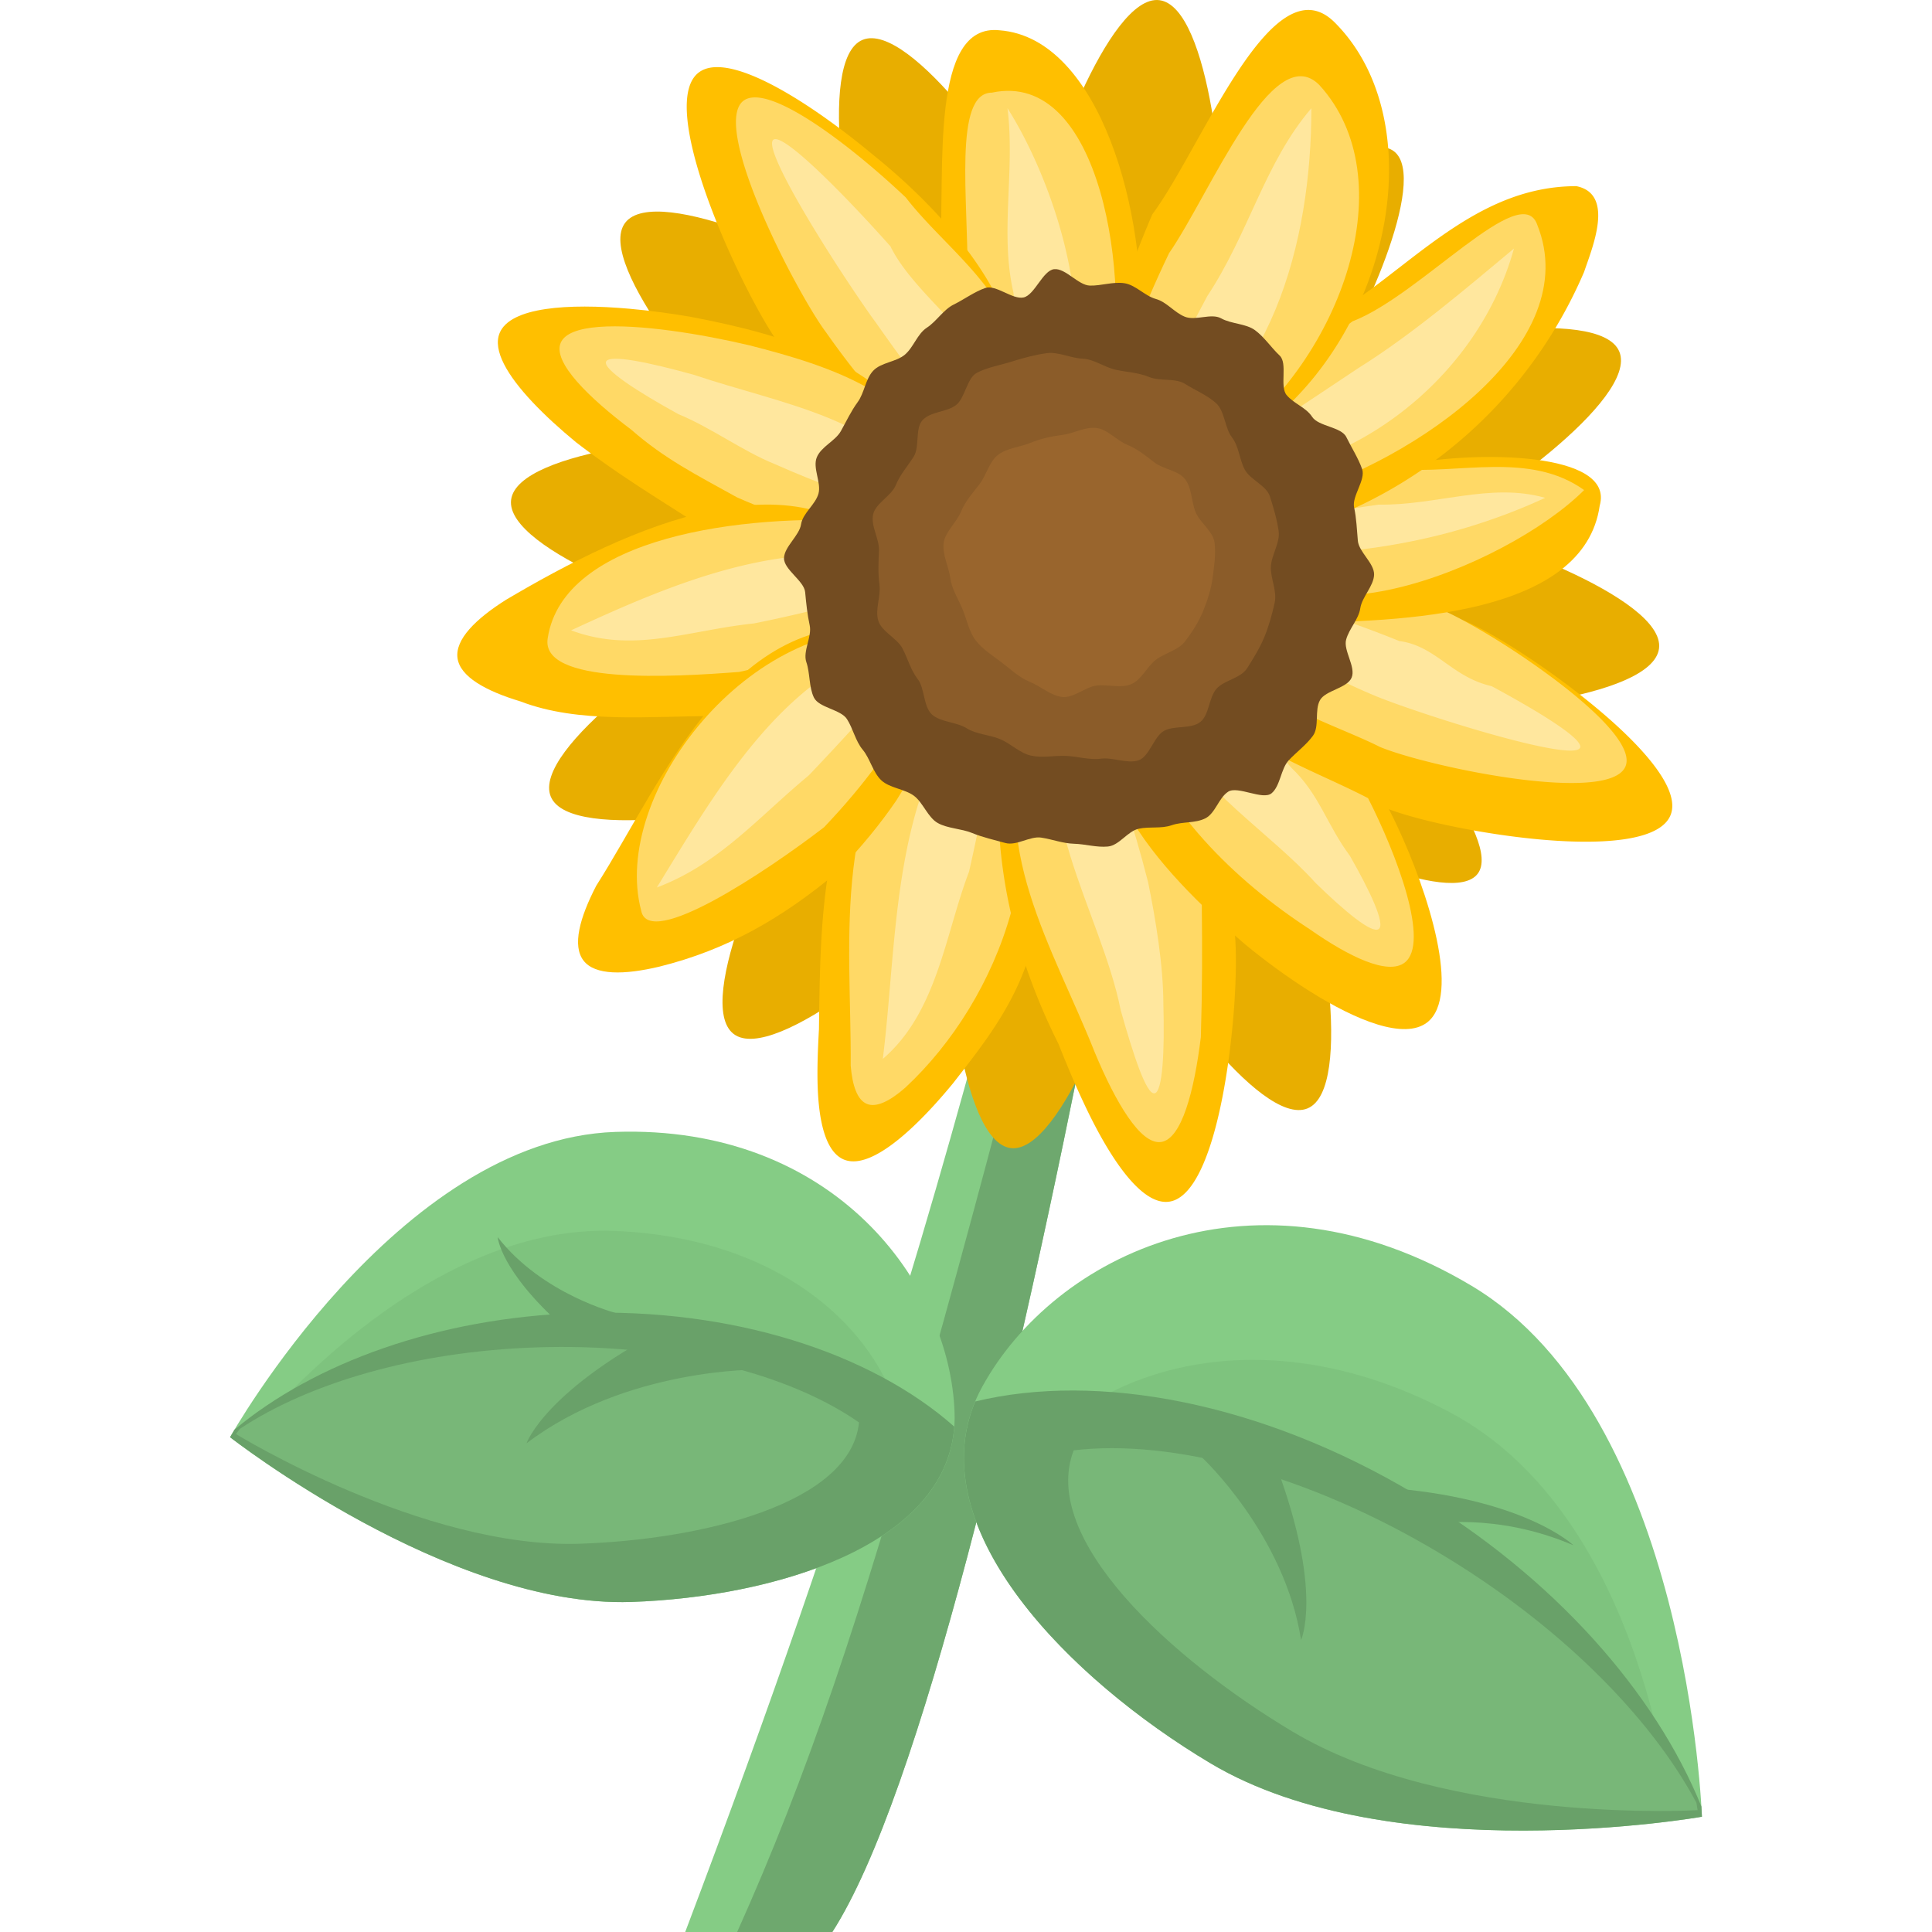 <?xml version="1.0" standalone="no"?><!DOCTYPE svg PUBLIC "-//W3C//DTD SVG 1.1//EN" "http://www.w3.org/Graphics/SVG/1.1/DTD/svg11.dtd"><svg t="1720941738623" class="icon" viewBox="0 0 1024 1024" version="1.1" xmlns="http://www.w3.org/2000/svg" p-id="2684" xmlns:xlink="http://www.w3.org/1999/xlink" width="200" height="200"><path d="M647.076 142.883S534.479 878.854 441.15 1024l-77.969-0.008c185.51-490.226 167.759-604.681 283.895-881.109z" fill="#85CC85" p-id="2685"></path><path d="M647.076 142.883c11.036-29.06-10.817 21.588 0 0 0 0-112.597 735.971-205.926 881.117l-50.438-0.008c73.905-164.562 113.72-338.294 256.363-881.109z" fill="#6EA86E" p-id="2686"></path><path d="M520.565 735.083c-38.249 69.845 43.66 153.299 120.906 199.425 96.158 57.43 260.58 28.391 260.58 28.391s-7.141-212.745-122.055-281.384c-114.909-68.619-221.17-16.306-259.432 53.568z" fill="#85CC85" p-id="2687"></path><path d="M540.526 780.448c-31.542 51.309 43.85 116.76 113.856 153.993 87.142 46.353 231.888 29.882 231.888 29.882s-13.485-160.296-117.639-215.69c-104.154-55.386-196.559-19.494-228.105 31.815z" fill="#79BA79" opacity=".5" p-id="2688"></path><path d="M749.909 791.86c73.756 44.048 127.523 105.369 151.87 165.632 0.207 3.511 0.273 5.411 0.273 5.411s-164.422 29.039-260.58-28.391c-74.409-44.436-153.109-123.504-124.591-191.697 64.728-15.699 151.412 0.293 233.028 49.046z" fill="#69A169" p-id="2689"></path><path d="M762.898 823.129c63.464 37.911 111.899 86.717 136.233 132.359 0.434 2.548 0.628 3.936 0.628 3.936s-132.021 7.723-214.76-41.682c-64.022-38.249-134.123-101.924-115.913-149.033 51.66-6.137 123.591 12.477 193.812 54.419z" fill="#87CF87" opacity=".48" p-id="2690"></path><path d="M637.329 772.721s43.635 40.806 52.259 96.518c0 0 10.994-23.645-10.573-85.218 0.004 0-53.758-36.684-41.686-11.3zM757.062 808.009s35.028-6.918 76.875 11.015c0 0-26.363-25.384-101.152-30.646l24.277 19.631z" fill="#69A169" p-id="2691"></path><path d="M505.944 748.745c2.329 68.784-93.598 97.691-171.352 100.318C237.801 852.338 121.942 761.747 121.942 761.747s88.534-157.888 204.216-161.812c115.669-3.911 177.448 80.001 179.786 148.81z" fill="#85CC85" p-id="2692"></path><path d="M479.961 776.706c-1.945 52.255-90.347 67.987-160.787 64.988-87.688-3.738-187.092-79.811-187.092-79.811s89.311-113.922 194.109-109.453c104.791 4.456 155.695 72.009 153.77 124.277z" fill="#79BA79" opacity=".5" p-id="2693"></path><path d="M306.37 695.929c-74.24 2.507-139.757 26.433-182.107 61.841-1.528 2.565-2.321 3.977-2.321 3.977s115.859 90.595 212.65 87.32c74.901-2.532 166.636-29.469 171.183-92.937-43.941-38.89-117.243-62.993-199.404-60.201z" fill="#69A169" p-id="2694"></path><path d="M284.117 714.147c-63.877 2.168-120.39 18.854-157.029 43.21-1.334 1.747-2.024 2.718-2.024 2.718s99.112 60.953 182.4 58.136c64.447-2.189 143.515-21.072 147.823-64.294-37.568-26.202-100.479-42.161-171.171-39.769z" fill="#87CF87" opacity=".48" p-id="2695"></path><path d="M402.417 725.909s-70.44-1.111-123.38 39.104c0 0 10.032-29.064 78.754-63.65 0 0 75.665 12.899 44.626 24.546zM327.096 696.114s-39.65-9.925-63.303-40.401c0 0 1.268 17.801 34.611 47.476 0 0 44.346 4.105 28.692-7.075z" fill="#69A169" p-id="2696"></path><path d="M430.114 418.084c-25.095 10.458-127.705 29.295-138.175 4.171-10.47-25.128 73.604-84.049 100.272-95.163 69.312-28.87 112.022-22.757 122.488 2.367 10.47 25.124-15.269 59.755-84.586 88.625z" fill="#E8AE00" p-id="2697"></path><path d="M437.759 401.167c-22.063 9.19-111.11 28.527-118.883 9.867S386.165 343.353 409.608 333.589c60.932-25.384 97.323-22.794 105.1-4.13 7.769 18.656-16.017 46.324-76.949 71.708z" fill="#E8AE00" p-id="2698"></path><path d="M439.49 376.564c-19.594 8.157-95.564 32.744-98.653 25.326-3.089-7.422 66.648-43.532 87.46-52.205 54.097-22.534 83.314-27.647 86.407-20.225 3.089 7.422-21.118 24.562-75.214 47.105z" fill="#E8AE00" p-id="2699"></path><path d="M506.436 475.332c-16.508 21.601-95.952 89.224-117.578 72.695s21.716-109.594 39.257-132.541c45.593-59.664 85.639-75.727 107.26-59.198 21.626 16.529 16.649 59.384-28.94 119.044z" fill="#E8AE00" p-id="2700"></path><path d="M504.594 456.862c-14.513 18.99-81.963 80.261-98.025 67.991-16.066-12.279 24.434-92.26 39.856-112.444C486.499 359.965 519.309 344.01 535.372 356.293c16.066 12.275 9.301 48.121-30.778 100.57z" fill="#E8AE00" p-id="2701"></path><path d="M493.789 434.683c-12.886 16.863-66.384 76.144-72.769 71.262-6.389-4.882 35.949-71.018 49.64-88.931 35.581-46.568 58.33-65.608 64.716-60.722 6.385 4.878-6.005 31.827-41.587 78.391z" fill="#E8AE00" p-id="2702"></path><path d="M601.149 486.752c-3.498 26.97-38.481 125.247-65.471 121.753-26.999-3.502-35.99-105.774-32.277-134.42 9.648-74.463 36.304-108.396 63.299-104.89 26.991 3.49 44.102 43.09 34.45 117.557z" fill="#E8AE00" p-id="2703"></path><path d="M599.732 467.758c-3.073 23.703-30.848 110.49-50.892 107.892-20.052-2.598-24.971-92.119-21.704-117.305 8.479-65.459 28.919-95.679 48.971-93.077 20.044 2.598 32.104 37.027 23.625 102.49z" fill="#E8AE00" p-id="2704"></path><path d="M579.288 453.951c-2.726 21.051-19.424 99.128-27.391 98.104-7.975-1.041-4.378-79.485-1.474-101.846 7.533-58.116 17.714-85.978 25.685-84.941 7.971 1.037 10.714 30.571 3.18 88.683z" fill="#E8AE00" p-id="2705"></path><path d="M688.886 449.283c10.458 25.103 29.304 127.713 4.176 138.175-25.128 10.47-84.053-73.6-95.167-100.272-28.866-69.312-22.757-112.027 2.379-122.488 25.116-10.462 59.739 15.273 88.613 84.586z" fill="#E8AE00" p-id="2706"></path><path d="M684.528 436.422c9.181 22.063 28.523 111.11 9.867 118.887-18.672 7.769-67.689-67.293-77.449-90.736-25.388-60.932-22.799-97.319-4.13-105.096 18.656-7.777 46.32 16.013 71.712 76.945z" fill="#E8AE00" p-id="2707"></path><path d="M659.917 434.687c8.161 19.594 32.748 95.564 25.33 98.653-7.426 3.089-43.536-66.644-52.205-87.464-22.534-54.097-27.647-83.31-20.225-86.403 7.418-3.098 24.566 21.113 47.1 75.214z" fill="#E8AE00" p-id="2708"></path><path d="M723.327 366.308c17.793 13.592 73.472 79.01 59.863 96.819-13.609 17.813-90.248-17.888-109.152-32.327-49.124-37.543-62.357-70.518-48.74-88.332 13.609-17.801 48.897-13.708 98.029 23.839z" fill="#E8AE00" p-id="2709"></path><path d="M717.528 363.901c15.633 11.949 66.095 67.495 55.993 80.712-10.115 13.233-75.983-20.118-92.594-32.814-43.189-33-56.323-60.02-46.208-73.248 10.102-13.225 39.621-7.649 82.81 25.351z" fill="#E8AE00" p-id="2710"></path><path d="M699.269 372.801c13.89 10.61 62.7 54.663 58.681 59.92-4.023 5.258-58.483-29.601-73.24-40.88-38.34-29.299-54.018-48.034-49.992-53.292 4.015-5.258 26.206 4.948 64.55 34.251z" fill="#E8AE00" p-id="2711"></path><path d="M757.558 278.257c26.966 3.494 125.247 38.485 121.753 65.471-3.502 26.999-105.769 35.99-134.42 32.277-74.463-9.652-108.392-36.3-104.89-63.299 3.486-26.991 43.086-44.102 117.557-34.45z" fill="#E8AE00" p-id="2712"></path><path d="M751.895 285.163c23.699 3.077 110.49 30.852 107.892 50.896-2.61 20.052-92.123 24.971-117.305 21.708-65.459-8.483-95.675-28.924-93.077-48.98 2.598-20.044 37.027-32.108 102.49-23.625z" fill="#E8AE00" p-id="2713"></path><path d="M738.097 305.607c21.047 2.726 99.132 19.424 98.1 27.391-1.033 7.979-79.485 4.378-101.846 1.474-58.116-7.533-85.978-17.714-84.941-25.69 1.028-7.967 30.563-10.71 88.687-3.176z" fill="#E8AE00" p-id="2714"></path><path d="M720.085 190.52c25.103-10.458 127.717-29.295 138.175-4.176 10.474 25.132-73.604 84.057-100.268 95.167-69.312 28.87-112.018 22.757-122.488-2.375-10.462-25.12 15.269-59.739 84.582-88.617z" fill="#E8AE00" p-id="2715"></path><path d="M712.452 207.433c22.059-9.185 111.11-28.531 118.887-9.867 7.769 18.668-67.297 67.685-90.74 77.449-60.928 25.38-97.319 22.794-105.096 4.118-7.777-18.656 16.013-46.312 76.949-71.7z" fill="#E8AE00" p-id="2716"></path><path d="M710.718 232.045c19.598-8.169 95.568-32.744 98.653-25.33 3.098 7.426-66.644 43.532-87.456 52.205-54.101 22.53-83.318 27.643-86.411 20.217-3.089-7.418 21.118-24.558 75.214-47.092z" fill="#E8AE00" p-id="2717"></path><path d="M635.52 144.081c14.505-18.986 84.313-78.407 103.308-63.885 19.015 14.526-19.073 96.303-34.495 116.475-40.058 52.424-75.243 66.537-94.25 52.011-19.007-14.526-14.629-52.176 25.438-104.601z" fill="#E8AE00" p-id="2718"></path><path d="M637.131 160.308c12.75-16.686 72.022-70.531 86.13-59.743 14.117 10.792-21.464 81.079-35.016 98.81-35.214 46.08-64.055 60.098-78.172 49.306-14.109-10.788-8.157-42.28 27.057-88.373z" fill="#E8AE00" p-id="2719"></path><path d="M646.626 179.794c11.325-14.819 58.339-66.905 63.943-62.622 5.621 4.291-31.592 62.407-43.623 78.151-31.261 40.913-51.255 57.641-56.872 53.349-5.609-4.283 5.282-27.961 36.552-68.879z" fill="#E8AE00" p-id="2720"></path><path d="M549.055 121.848c3.498-26.966 38.485-125.251 65.476-121.753 26.999 3.502 35.994 105.769 32.277 134.42-9.652 74.463-36.296 108.392-63.299 104.89-26.986-3.49-44.098-43.09-34.454-117.557z" fill="#E8AE00" p-id="2721"></path><path d="M569.293 133c3.081-23.699 30.856-110.49 50.9-107.896 20.048 2.606 24.967 92.123 21.708 117.309-8.487 65.459-28.928 95.679-48.98 93.077-20.044-2.598-32.104-37.023-23.629-102.49z" fill="#E8AE00" p-id="2722"></path><path d="M589.745 146.803c2.726-21.051 19.42-99.132 27.387-98.096 7.984 1.028 4.382 79.481 1.483 101.842-7.533 58.116-17.718 85.982-25.694 84.941-7.967-1.033-10.705-30.567-3.176-88.687z" fill="#E8AE00" p-id="2723"></path><path d="M461.322 159.317c-10.458-25.103-29.295-127.713-4.171-138.175 25.128-10.47 84.049 73.6 95.159 100.272 28.874 69.312 22.77 112.014-2.371 122.488-25.12 10.466-59.735-15.277-88.617-84.586z" fill="#E8AE00" p-id="2724"></path><path d="M484.509 164.343c-9.19-22.063-28.531-111.114-9.867-118.887 18.668-7.769 67.685 67.297 77.453 90.74 25.38 60.924 22.79 97.319 4.122 105.092-18.66 7.769-46.316-16.013-71.708-76.945z" fill="#E8AE00" p-id="2725"></path><path d="M509.12 166.07c-8.165-19.589-32.744-95.564-25.33-98.649 7.422-3.098 43.532 66.644 52.201 87.46 22.538 54.093 27.651 83.314 20.225 86.403-7.418 3.093-24.562-21.118-47.096-75.214z" fill="#E8AE00" p-id="2726"></path><path d="M404.074 235.63c-21.605-16.508-89.228-95.952-72.703-117.573 16.529-21.63 109.594 21.716 132.549 39.253 59.66 45.589 75.727 85.627 59.194 107.265-16.529 21.626-59.375 16.645-119.04-28.944z" fill="#E8AE00" p-id="2727"></path><path d="M428.813 231.174c-18.99-14.513-80.266-81.963-67.991-98.025 12.287-16.058 92.264 24.442 112.448 39.856 52.445 40.075 68.396 72.885 56.112 88.955-12.262 16.058-48.112 9.293-100.57-30.786z" fill="#E8AE00" p-id="2728"></path><path d="M450.992 220.369c-16.868-12.882-76.14-66.384-71.262-72.769C384.621 141.21 450.753 183.553 468.669 197.236c46.559 35.59 65.599 58.334 60.713 64.724-4.874 6.385-31.827-6.009-78.391-41.591z" fill="#E8AE00" p-id="2729"></path><path d="M392.65 330.347c-26.962-3.498-125.247-38.485-121.749-65.471 3.502-27.003 105.769-35.994 134.42-32.281 74.463 9.652 108.396 36.292 104.89 63.299-3.494 26.986-43.094 44.098-117.561 34.454z" fill="#E8AE00" p-id="2730"></path><path d="M405.11 313.24c-23.699-3.073-110.494-30.848-107.896-50.892 2.61-20.056 92.123-24.971 117.309-21.708 65.459 8.483 95.679 28.928 93.077 48.984-2.59 20.04-37.027 32.104-102.49 23.616z" fill="#E8AE00" p-id="2731"></path><path d="M418.913 292.796c-21.051-2.726-99.128-19.424-98.1-27.391 1.033-7.979 79.481-4.374 101.842-1.479 58.116 7.538 85.982 17.718 84.945 25.694-1.033 7.967-30.571 10.705-88.687 3.176z" fill="#E8AE00" p-id="2732"></path><path d="M546.374 503.62c-8.26 28.713-24.781 49.364-41.194 70.485-6.988 8.504-14.233 16.467-21.283 23.096-14.1 13.258-27.416 21.175-36.593 17.396s-13.138-18.594-13.886-37.741c-0.376-9.574 0.025-20.254 0.644-31.336 0.801-58.619 0.801-120.572 42.103-170.134 24.781-24.781 61.952-12.39 74.343 16.521 8.26 28.911 4.13 53.692 2.189 83.83a294.596 294.596 0 0 1-6.323 27.883z" fill="#FFBF00" p-id="2733"></path><path d="M535.838 483.758c-10.111 36.184-30.761 69.226-56.017 92.722-8.046 7.05-15.249 10.714-20.362 8.607-5.113-2.106-7.686-9.689-8.574-20.275 0.5-65.521-11.891-148.124 45.932-197.686 16.521-12.39 28.911-4.13 41.302 8.26 12.39 20.651 12.39 41.302 6.075 61.862-1.363 13.704-4.035 29.242-8.355 46.51z" fill="#FFD966" p-id="2734"></path><path d="M513.606 462.042c-12.659 33.12-16.789 74.421-45.7 99.202 8.26-66.083 4.13-144.556 53.692-198.248 16.521 20.651 0 37.171 0.5 58.219a1174.483 1174.483 0 0 1-8.492 40.827z" fill="#FFE79E" p-id="2735"></path><path d="M653.874 489.776c1.631 9.788 1.586 28.977-0.277 50.347-3.725 42.739-14.352 94.176-34.02 96.803-14.761 1.974-31.757-23.422-45.585-53.225-4.655-9.933-8.958-20.358-12.977-30.41-22.894-45.737-35.284-95.299-31.154-148.992 4.13-28.911 37.171-41.302 61.952-28.911 28.911 20.651 45.432 53.692 55.77 85.965a264.958 264.958 0 0 1 6.29 28.424z" fill="#FFBF00" p-id="2736"></path><path d="M636.953 476.914c0.285 26.507 0.285 47.158-0.479 72.782-1.751 14.249-4.291 27.784-7.769 37.936s-7.884 16.925-13.365 17.656-11.503-4.547-17.504-13.303c-6.047-8.752-12.072-20.989-17.574-34.173-21.493-54.39-58.665-112.212-33.884-170.035 20.651-45.432 66.083 8.26 76.544 41.934 5.468 13.456 10.276 29.192 14.03 47.204z" fill="#FFD966" p-id="2737"></path><path d="M608.525 467.621c3.936 19.28 8.066 44.061 8.083 64.389 0.71 24.798-0.355 46.898-4.713 47.48-4.361 0.582-11.139-20.106-17.875-43.978-10.47-52.742-51.772-110.565-26.991-164.257 20.651 12.39 20.651 33.041 29.035 53.655 4.085 12.18 8.318 26.429 12.461 42.71z" fill="#FFE79E" p-id="2738"></path><path d="M725.731 411.464c3.92 5.088 9.309 14.621 14.815 26.346 16.504 35.181 34.02 90.108 15.88 104.093-12.101 9.326-37.514-1-61.986-16.36-12.238-7.678-24.314-16.616-34.45-24.975-35.144-30.187-105.356-96.27-55.794-141.702 12.39-10.325 27.879-10.325 43.619-5.427s31.728 14.691 45.122 23.951c10.904 8.715 21.844 20.023 32.794 34.074z" fill="#FFBF00" p-id="2739"></path><path d="M711.391 400.139c3.527 4.469 8.471 12.717 13.654 22.794 15.418 30.225 32.942 76.879 19.465 87.262-4.494 3.461-11.957 2.639-20.841-0.847-8.888-3.482-19.209-9.623-29.427-16.789-40.48-26.309-77.651-63.481-94.172-108.912-4.13-16.521 4.13-37.171 24.781-37.171 20.651-4.13 45.432 8.26 57.558 23.368 9.499 7.955 19.201 17.966 28.981 30.295z" fill="#FFD966" p-id="2740"></path><path d="M684.561 407.065c14.633 13.753 18.763 30.274 30.885 46.497 10.668 18.681 18.908 36.069 15.339 38.819-3.573 2.755-18.094-9.396-33.454-24.347-23.385-26.119-64.08-51.239-75.991-81.327-3.973-10.032-4.746-20.614-0.615-31.972 0-12.39 20.651 12.39 37.791 24.17 8.058 7.864 16.793 17.239 26.045 28.159z" fill="#FFE79E" p-id="2741"></path><path d="M775.425 328.716c9.09 3.647 25.57 13.229 43.148 25.516a422.871 422.871 0 0 1 26.33 19.961c25.512 21.056 46.167 44.139 40.496 57.905-7.562 18.359-59.247 15.831-101.519 8.541-21.138-3.647-39.926-8.483-49.665-12.494-29.361-17.888-80.84-31.654-96.035-61.812-5.068-10.053-6.1-21.927-0.855-36.255 24.698-37.3 74.26-16.649 111.403-10.833a330.698 330.698 0 0 1 26.697 9.47z" fill="#FFBF00" p-id="2742"></path><path d="M762.299 322.421c5.914 2.334 15.583 7.401 26.652 14.067a420.414 420.414 0 0 1 35.02 23.608c22.931 17.281 41.785 35.875 37.576 46.097-6.319 15.344-61.891 7.843-100.119-1.33-12.742-3.056-23.558-6.299-29.981-8.946-8.062-4.101-19.015-8.467-30.456-13.485-11.445-5.018-23.373-10.685-33.388-17.388-22.105-10.313-30.365-39.224-17.974-55.745 20.651-16.521 45.432-4.13 68.895-0.698 12.936 2.899 27.474 7.381 43.776 13.82z" fill="#FFD966" p-id="2743"></path><path d="M741.677 339.768c19.47 2.577 27.73 19.098 48.905 23.91a565.399 565.399 0 0 1 23.682 13.415c14.319 8.644 24.471 16.141 23.216 19.189-2.511 6.104-49.199-7.005-82.004-17.904-10.961-3.63-20.382-7.021-26.136-9.367-34.276-14.274-59.057-30.795-87.968-47.315 20.651-12.39 41.302 8.26 60.957 3.816 11.511 3.593 24.583 8.318 39.348 14.257z" fill="#FFE79E" p-id="2744"></path><path d="M746.613 245.988c35.185-6.897 109.528-6.897 101.268 22.014-8.26 57.822-103.254 61.952-165.207 61.952-20.651-4.13-45.432-24.781-37.171-45.432 12.39-20.651 37.171-20.651 57.756-29.188 12.713-3.502 27.21-6.637 43.354-9.347z" fill="#FFBF00" p-id="2745"></path><path d="M740.298 248.611c33.24 2.87 70.411-9.52 99.322 11.131-41.302 41.302-165.207 90.864-181.727 20.651 0-12.39 24.781-20.651 44.085-24.17 11.197-2.784 24.009-5.332 38.32-7.612z" fill="#FFD966" p-id="2746"></path><path d="M730.621 267.461c30.526 0.537 59.437-11.854 88.348-3.593-53.692 24.781-111.514 33.041-169.337 28.911 4.13-24.781 28.911-12.39 46.452-19.986 10.065-1.722 21.601-3.49 34.536-5.332z" fill="#FFE79E" p-id="2747"></path><path d="M716.231 160.705c36.655-24.868 69.697-62.039 119.259-62.039 20.651 4.13 8.26 33.041 4.13 45.432-24.781 57.822-70.213 103.254-128.035 128.035-24.781 8.26-82.603 16.521-78.473-24.781 0-33.041 37.171-49.562 60.044-68.99a1881.612 1881.612 0 0 0 23.075-17.656z" fill="#FFBF00" p-id="2748"></path><path d="M716.954 170.274c35.928-13.786 89.62-75.739 97.881-50.958 24.781 61.952-61.952 123.905-132.165 144.556-16.521 4.13-45.432 4.13-41.302-16.521 0-20.651 16.521-37.171 36.953-48.472 10.85-8.611 23.798-18.098 38.634-28.606z" fill="#FFD966" p-id="2749"></path><path d="M719.994 195.072c28.762-17.933 57.674-42.714 82.455-63.365-20.651 74.343-94.994 123.905-156.946 119.775-12.39 0 24.781-20.651 38.795-32.661 10.247-6.835 22.2-14.708 35.697-23.748z" fill="#FFE79E" p-id="2750"></path><path d="M610.743 113.604c26.499-35.594 63.671-134.718 96.712-101.676 57.822 57.822 24.781 189.988-66.083 231.289-24.781 12.39-53.692-4.13-57.822-28.911 0-24.781 8.26-49.562 16.558-74.12a607.378 607.378 0 0 1 10.635-26.582z" fill="#FFBF00" p-id="2751"></path><path d="M619.631 134.189c21.741-31.393 54.783-113.997 79.563-89.216 45.432 49.562 12.39 144.556-49.562 189.988-16.521 8.26-37.171 16.521-53.692 4.13-12.39-16.521 0-41.302 5.539-62.374 4.399-12.39 10.47-26.512 18.152-42.528z" fill="#FFD966" p-id="2752"></path><path d="M639.881 156.955c22.138-33.508 30.398-70.68 55.179-99.591 0 70.213-20.651 152.816-90.864 185.857-4.13-20.651 12.39-33.041 16.669-50.268 5.344-10.272 11.709-22.2 19.015-35.999z" fill="#FFE79E" p-id="2753"></path><path d="M498.274 133.883c2.672-43.478-5.588-121.951 31.583-117.821 53.692 4.13 78.473 99.124 74.343 161.076 0 24.781-16.521 45.432-37.171 53.692-28.911 12.39-53.692-20.651-60.247-50.834-3.11-12.804-6.113-28.188-8.508-46.113z" fill="#FFBF00" p-id="2754"></path><path d="M512.771 145.675c0.566-38.749-7.694-96.572 12.956-96.572 57.822-12.39 74.343 99.124 61.952 156.946 0 8.26-12.39 20.651-20.651 24.781-33.041 12.39-45.432-20.651-47.997-44.734-2.218-11.242-4.333-24.703-6.261-40.422z" fill="#FFD966" p-id="2755"></path><path d="M537.114 154.902c-7.257-31.459 1.004-64.501-3.127-97.542 28.911 45.432 57.822 140.426 12.39 173.467 4.13-12.39-16.521-24.781-5.617-40.083a2424.485 2424.485 0 0 0-3.647-35.842z" fill="#FFE79E" p-id="2756"></path><path d="M413.548 183.107c-5.865-7.707-15.257-24.339-24.331-43.78-18.14-38.877-34.664-88.737-18.937-100.846 11.796-9.09 39.212 4.407 66.091 23.302a407.544 407.544 0 0 1 26.099 20.06c46.733 37.473 108.685 107.686 58.244 164.302-8.128 5.092-18.734 7.401-32.157 5.336-24.781-8.26-41.302-24.781-58.834-46.943a507.077 507.077 0 0 1-16.174-21.431z" fill="#FFBF00" p-id="2757"></path><path d="M437.767 176.073c-3.808-5.08-9.528-14.41-15.752-25.826a440.474 440.474 0 0 1-18.511-38.093c-11.218-26.433-18.251-51.966-9.495-58.714 9.863-7.587 37.287 9.797 62.419 30.377a441.391 441.391 0 0 1 23.662 20.857c20.857 27.028 53.899 47.679 62.159 88.98 4.13 28.911-16.521 53.692-45.316 43.908-12.271-5.65-24.426-16.954-32.215-27.176-8.219-9.033-17.161-20.403-26.949-34.313z" fill="#FFD966" p-id="2758"></path><path d="M464.213 170.96c-3.358-4.527-8.834-12.473-15.129-21.993a842.719 842.719 0 0 1-19.767-31.249c-12.775-21.299-22.902-40.971-19.424-43.652 3.924-3.023 23.959 15.74 43.416 36.209a823.881 823.881 0 0 1 18.652 20.3c16.595 34.173 78.547 67.214 45.506 96.125-8.26 12.39-16.521-16.521-30.262-24.145-6.641-8.686-14.266-19.185-22.993-31.596z" fill="#FFE79E" p-id="2759"></path><path d="M369.942 277.923c-21.811-14.051-42.462-26.441-64.637-43.511-8.504-7.021-16.467-14.266-23.096-21.312-13.258-14.1-21.175-27.416-17.396-36.589 5.675-13.77 36.164-15.79 68.887-12.865 10.908 0.975 22.063 2.499 32.632 4.324 47.881 9.173 109.833 25.694 126.354 75.256 16.521 41.302-45.432 61.952-79.853 49.083-12.77-2.763-26.97-7.447-42.892-14.385z" fill="#FFBF00" p-id="2760"></path><path d="M390.597 263.595c-21.816-12.118-38.336-20.378-56.034-35.87-11.3-8.487-21.749-17.458-28.804-25.545s-10.718-15.29-8.611-20.403c4.217-10.226 30.324-10.301 58.586-6.497 14.129 1.9 28.775 4.754 41.409 7.74 41.851 10.635 95.543 27.156 99.673 72.588 4.13 33.041-45.432 24.781-68.577 21.341-11.279-2.837-23.786-7.207-37.642-13.353z" fill="#FFD966" p-id="2761"></path><path d="M410.764 246.034c-17.202-6.943-33.723-19.333-51.202-26.524-21.411-11.779-40.013-23.748-38.34-27.808 1.677-4.068 22.984 0.401 46.634 6.988 46.361 15.62 104.183 23.881 120.704 65.182 8.26 12.39-28.911-4.13-44.308-4.353-9.813-3.49-20.936-7.951-33.487-13.485z" fill="#FFE79E" p-id="2762"></path><path d="M379.202 379.521c-35.201-0.004-72.373 4.126-103.353-7.756-18.532-5.58-32.05-13.155-33.363-22.988-1.313-9.838 9.537-20.671 25.743-30.898 63.386-37.485 158.379-82.917 207.941-16.835 20.651 28.911-24.781 53.692-53.349 65.071-12.444 5.233-26.883 9.809-43.619 13.407z" fill="#FFBF00" p-id="2763"></path><path d="M391.724 356.144c-35.338 2.722-105.55 6.852-101.42-17.929 8.26-53.692 103.254-66.083 169.337-61.952 12.39 4.13 24.781 12.39 24.781 24.781-4.13 28.911-33.041 33.041-53.75 44.123-11.288 4.134-24.215 7.872-38.947 10.978z" fill="#FFD966" p-id="2764"></path><path d="M399.535 330.442c-34.888 3.643-63.799 16.033-96.84 3.643 53.692-24.781 119.775-53.692 181.727-33.041-12.39 16.521-33.041 12.39-49.397 21.403a757.522 757.522 0 0 1-35.491 7.996z" fill="#FFE79E" p-id="2765"></path><path d="M443.686 462.322c-29.477 24.579-58.388 41.099-94.06 49.979-18.796 4.494-34.289 4.696-40.343-3.168-6.059-7.864-2.082-22.67 6.765-39.728 36.213-56.848 73.385-151.841 160.118-135.321 45.432 8.26 16.521 61.952-1.028 90.083-8.19 12.031-18.544 24.839-31.451 38.154z" fill="#FFBF00" p-id="2766"></path><path d="M436.772 438.458c-30.819 23.662-92.772 64.963-96.902 44.313-16.521-61.952 57.822-156.946 136.295-148.686 28.911 4.13 4.13 49.562-11.494 71.295-7.517 10.251-16.727 21.341-27.899 33.078z" fill="#FFD966" p-id="2767"></path><path d="M428.603 411.034c-26.78 22.175-47.431 46.956-80.472 59.346 33.041-53.692 70.213-119.775 136.295-132.165-4.13 20.651-20.651 28.911-29.758 44.812a1499.696 1499.696 0 0 1-26.065 28.007z" fill="#FFE79E" p-id="2768"></path><path d="M576.764 308.28m-43.458 0a43.458 43.458 0 1 0 86.915 0 43.458 43.458 0 1 0-86.915 0Z" opacity=".53" p-id="2769"></path><path d="M716.405 359.122c-2.334 5.667-13.861 6.749-16.781 11.965-2.986 5.332-0.198 14.047-3.738 18.887-3.597 4.919-8.752 8.649-12.861 13.031-4.159 4.436-4.415 13.568-9.037 17.429-4.659 3.891-17.979-4.093-23.038-0.81-5.084 3.296-6.761 11.511-12.184 14.162-5.435 2.66-12.015 1.607-17.731 3.593-5.704 1.982-11.589 0.582-17.504 1.871-5.898 1.284-10.297 8.867-16.339 9.433-5.993 0.562-11.858-1.305-17.933-1.474-6.009-0.169-11.403-2.346-17.425-3.259-5.927-0.896-13.084 4.489-18.974 2.854-5.762-1.603-11.973-2.974-17.64-5.307s-12.94-2.346-18.156-5.266c-5.332-2.986-7.864-10.953-12.704-14.493-4.915-3.597-12.857-4.048-17.243-8.157-4.432-4.159-5.98-11.564-9.838-16.186-3.891-4.655-5.117-11.242-8.397-16.306-3.292-5.084-14.836-5.947-17.487-11.374-2.656-5.435-2.028-13.064-4.015-18.776-1.982-5.708 3.073-13.539 1.784-19.457-1.284-5.894-1.85-11.602-2.416-17.64-0.562-5.997-11.383-11.994-11.209-18.069 0.169-6.005 8.136-11.866 9.045-17.888 0.896-5.927 7.591-10.375 9.231-16.265 1.598-5.762-3.217-13.592-0.884-19.255s9.822-8.644 12.742-13.861c2.986-5.332 5.365-10.528 8.905-15.368 3.597-4.915 4.114-12.246 8.227-16.628 4.159-4.436 12.114-4.613 16.735-8.475 4.655-3.891 6.645-11.069 11.709-14.352 5.08-3.292 8.818-9.615 14.245-12.267 5.435-2.66 10.961-6.769 16.673-8.756 5.704-1.982 14.439 6.282 20.358 4.993 5.894-1.284 10.214-14.423 16.256-14.988 5.993-0.562 12.762 8.529 18.842 8.702 6.005 0.169 12.312-2.164 18.334-1.256 5.931 0.896 10.784 6.712 16.669 8.347 5.762 1.603 9.644 7.063 15.311 9.396s14.08-2.04 19.296 0.88c5.332 2.986 13.105 2.73 17.946 6.27 4.915 3.597 8.669 9.326 13.051 13.44 4.432 4.159-0.14 16.339 3.717 20.961 3.891 4.655 10.255 6.488 13.539 11.552 3.296 5.08 15.434 5.258 18.09 10.689 2.656 5.435 6.402 11.279 8.384 16.991 1.982 5.708-5.539 14.402-4.25 20.32 1.284 5.894 1.421 11.647 1.982 17.689 0.566 5.997 8.772 11.874 8.603 17.95-0.169 6.005-6.406 11.759-7.315 17.784-0.892 5.927-5.857 10.697-7.488 16.583-1.615 5.757 5.245 14.497 2.912 20.159z" fill="#734C21" p-id="2770"></path><path d="M670.159 337.583c-2.4 5.828-5.906 11.461-9.165 16.612-3.35 5.291-12.015 6.253-16.141 10.776-4.205 4.605-3.862 13.997-8.731 17.747-4.923 3.787-13.568 1.718-19.036 4.576-5.485 2.866-7.86 13.861-13.758 15.74-5.881 1.871-13.638-1.751-19.788-0.925-6.096 0.822-12.3-1.214-18.524-1.47-6.117-0.256-12.452 1.202-18.569-0.149-5.947-1.313-10.639-6.373-16.463-8.772-5.828-2.404-12.494-2.474-17.644-5.733-5.291-3.35-13.857-3.16-18.379-7.29-4.605-4.205-3.775-13.844-7.525-18.722-3.787-4.923-5.241-10.809-8.099-16.281-2.866-5.489-10.924-8.756-12.804-14.658-1.871-5.881 1.425-13.014 0.599-19.172-0.822-6.096-0.52-11.882-0.26-18.111 0.252-6.117-4.448-12.981-3.098-19.098 1.313-5.947 9.627-9.714 12.027-15.542 2.404-5.828 6.199-9.896 9.458-15.046 3.35-5.291 0.591-14.856 4.717-19.379 4.205-4.605 12.837-4.221 17.714-7.971 4.923-3.783 5.683-14.311 11.156-17.169 5.489-2.866 12.481-4.019 18.383-5.894 5.881-1.871 12.44-3.651 18.59-4.477 6.096-0.818 12.746 2.672 18.974 2.932 6.117 0.256 11.445 4.514 17.561 5.865 5.943 1.313 11.849 1.433 17.673 3.833s13.935 0.413 19.081 3.668c5.291 3.35 11.936 6.092 16.455 10.218 4.601 4.2 4.589 13.142 8.339 18.016 3.787 4.919 3.953 11.631 6.807 17.103 2.866 5.485 11.498 8.43 13.373 14.328 1.871 5.881 3.812 12.287 4.638 18.441 0.818 6.096-3.866 12.597-4.122 18.825-0.256 6.117 3.366 12.874 2.016 18.986-1.313 5.956-3.056 12.37-5.456 18.193z" fill="#8B5C29" p-id="2771"></path><path d="M637.61 324.069c-2.354 5.716-5.877 11.135-9.458 15.827-3.705 4.853-10.755 6.137-15.484 9.776-4.799 3.692-7.645 10.676-13.192 12.993s-12.452-0.091-18.449 0.719c-5.914 0.797-12.167 6.798-18.222 6.014-5.852-0.76-11.362-5.708-17.078-8.058-5.716-2.354-10.119-6.65-14.807-10.23-4.857-3.705-10.082-6.893-13.72-11.626-3.692-4.795-4.704-10.986-7.013-16.537-2.313-5.551-5.72-10.664-6.53-16.661-0.793-5.914-4.291-12.444-3.502-18.499 0.764-5.852 6.823-10.833 9.177-16.55 2.354-5.716 6.253-9.937 9.834-14.629 3.705-4.853 5.105-11.887 9.838-15.521 4.799-3.692 11.626-4.06 17.177-6.373 5.551-2.309 11.089-3.432 17.091-4.233 5.914-0.793 11.961-4.403 18.016-3.614 5.852 0.764 10.458 6.526 16.174 8.88 5.716 2.354 9.76 5.815 14.447 9.392 4.857 3.705 12.597 4.143 16.232 8.867 3.692 4.799 3.255 11.94 5.567 17.487 2.313 5.551 9.206 10.065 10.016 16.058 0.797 5.914-0.219 12.655-1.004 18.71-0.772 5.852-2.759 12.097-5.109 17.809z" fill="#99652D" p-id="2772"></path></svg>